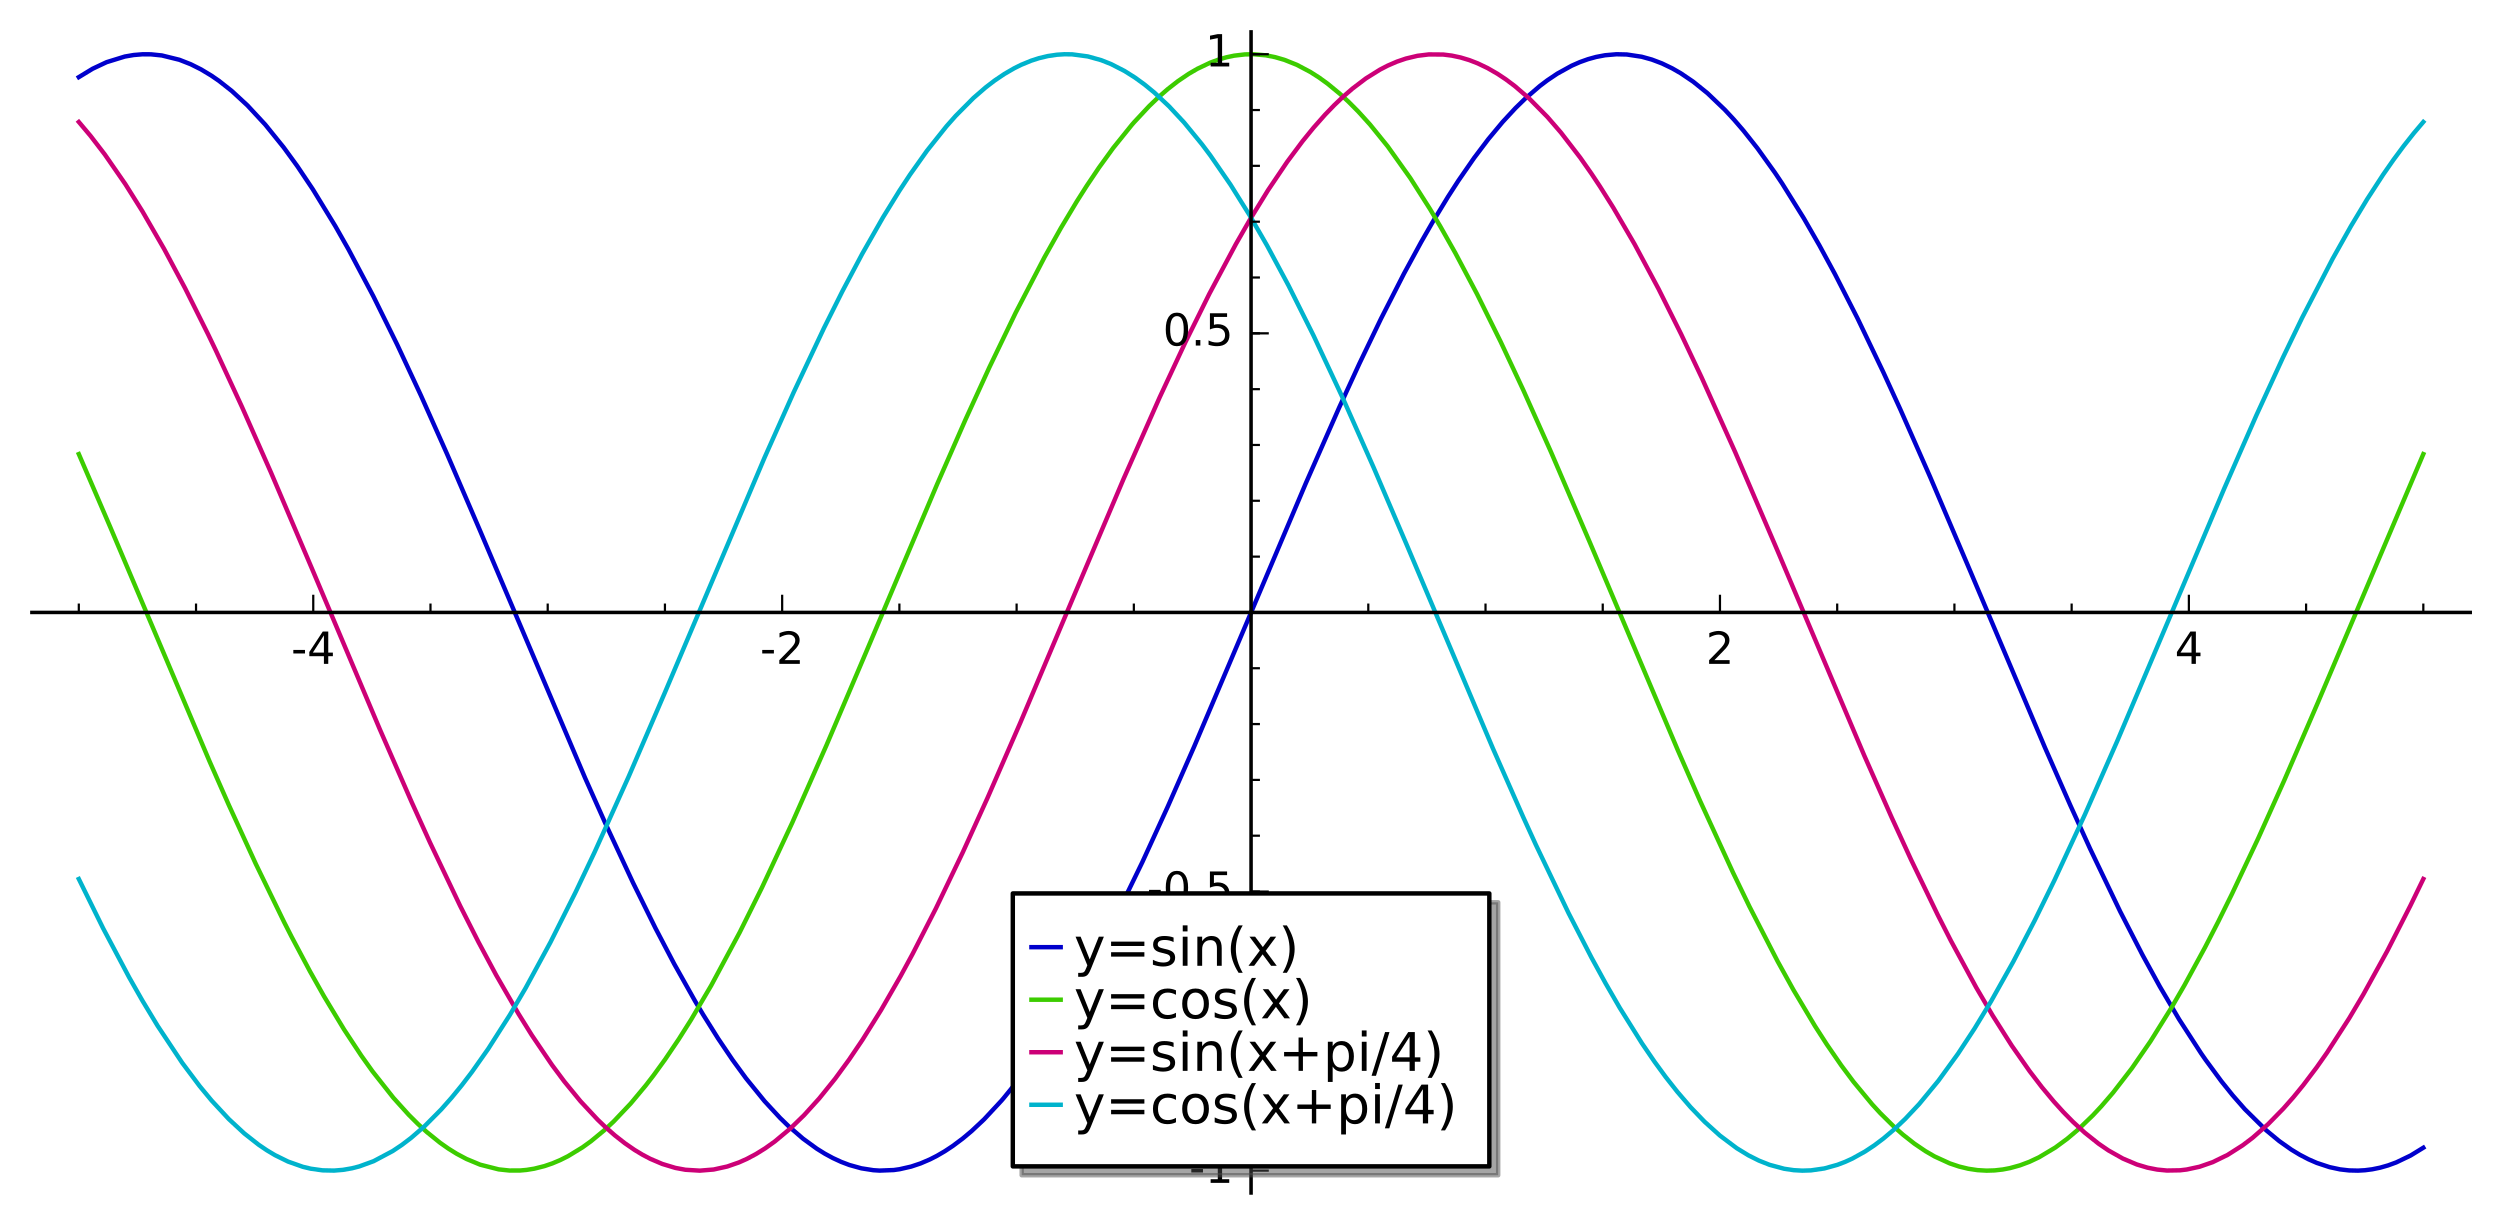 <?xml version="1.0" encoding="utf-8" standalone="no"?>
<!DOCTYPE svg PUBLIC "-//W3C//DTD SVG 1.1//EN"
  "http://www.w3.org/Graphics/SVG/1.1/DTD/svg11.dtd">
<!-- Created with matplotlib (http://matplotlib.org/) -->
<svg height="276pt" version="1.1" viewBox="0 0 564 276" width="564pt" xmlns="http://www.w3.org/2000/svg" xmlns:xlink="http://www.w3.org/1999/xlink">
 <defs>
  <style type="text/css">
*{stroke-linecap:butt;stroke-linejoin:round;}
  </style>
 </defs>
 <g id="figure_1">
  <g id="patch_1">
   <path d="M 0 276.335 
L 564.48 276.335 
L 564.48 0 
L 0 0 
z
" style="fill:#ffffff;"/>
  </g>
  <g id="axes_1">
   <g id="patch_2">
    <path d="M 7.2 269.135 
L 557.28 269.135 
L 557.28 7.2 
L 7.2 7.2 
z
" style="fill:#ffffff;"/>
   </g>
   <g id="line2d_1">
    <path clip-path="url(#pe90807e110)" d="M 17.778 17.403 
L 20.907 15.503 
L 24.055 14.023 
L 28.158 12.756 
L 30.158 12.411 
L 32.158 12.246 
L 34.041 12.255 
L 36.509 12.509 
L 40.469 13.487 
L 43.036 14.495 
L 45.349 15.653 
L 47.663 17.045 
L 49.401 18.243 
L 52.297 20.527 
L 55.82 23.78 
L 59.846 28.118 
L 64.001 33.261 
L 67.083 37.497 
L 70.58 42.717 
L 75.638 50.996 
L 78.632 56.279 
L 84.223 66.831 
L 89.613 77.758 
L 94.954 89.205 
L 100.875 102.472 
L 108.093 119.234 
L 131.996 175.504 
L 136.572 185.756 
L 142.793 199.111 
L 147.879 209.409 
L 152.1 217.461 
L 156.836 225.892 
L 158.598 228.853 
L 161.999 234.28 
L 165.253 239.101 
L 168.296 243.263 
L 172.505 248.447 
L 175.98 252.201 
L 177.853 254.02 
L 181.146 256.868 
L 184.281 259.15 
L 186.084 260.272 
L 187.888 261.251 
L 189.753 262.114 
L 191.618 262.822 
L 194.323 263.573 
L 197.018 263.996 
L 198.442 264.087 
L 201.641 263.96 
L 202.94 263.777 
L 205.554 263.179 
L 207.678 262.468 
L 209.802 261.557 
L 211.384 260.749 
L 213.171 259.704 
L 214.958 258.521 
L 217.221 256.825 
L 219.236 255.133 
L 222.016 252.519 
L 225.932 248.305 
L 226.426 247.73 
L 229.334 244.152 
L 232.118 240.427 
L 234.532 236.967 
L 239.223 229.662 
L 239.745 228.804 
L 243.513 222.351 
L 247.035 215.933 
L 251.083 208.131 
L 257.718 194.481 
L 263.455 181.956 
L 269.424 168.381 
L 281.533 139.848 
L 294.597 109.01 
L 302.095 91.994 
L 306.678 82.026 
L 311.542 71.912 
L 316.722 61.758 
L 320.603 54.624 
L 323.15 50.185 
L 326.697 44.345 
L 328.996 40.783 
L 332.551 35.641 
L 335.751 31.406 
L 338.996 27.512 
L 341.885 24.394 
L 344.131 22.204 
L 347.394 19.397 
L 349.073 18.128 
L 351.326 16.615 
L 354.579 14.82 
L 356.418 14.011 
L 358.258 13.353 
L 360.085 12.848 
L 362.106 12.464 
L 364.681 12.24 
L 367.014 12.295 
L 370.369 12.803 
L 372.649 13.437 
L 374.929 14.302 
L 377.239 15.413 
L 379.171 16.522 
L 381.998 18.437 
L 385.204 21.023 
L 389.121 24.764 
L 391.222 27.029 
L 393.324 29.47 
L 396.475 33.449 
L 400.419 38.951 
L 402.048 41.387 
L 406.95 49.26 
L 410.447 55.346 
L 413.97 61.845 
L 419.066 71.835 
L 424.843 83.899 
L 428.699 92.322 
L 435.456 107.637 
L 444.279 128.349 
L 461.338 168.649 
L 467.048 181.637 
L 471.521 191.466 
L 478.313 205.638 
L 483.358 215.457 
L 487.253 222.563 
L 491.624 229.991 
L 496.591 237.667 
L 497.562 239.067 
L 501.144 243.936 
L 503.698 247.111 
L 506.444 250.243 
L 511.262 255.002 
L 514.204 257.434 
L 516.918 259.35 
L 518.857 260.524 
L 520.796 261.534 
L 522.671 262.353 
L 525.535 263.302 
L 527.912 263.811 
L 529.94 264.045 
L 531.969 264.094 
L 533.518 264.006 
L 535.178 263.792 
L 536.961 263.425 
L 538.745 262.916 
L 540.591 262.239 
L 543.837 260.682 
L 546.702 258.926 
L 546.702 258.926 
" style="fill:none;stroke:#0000cc;stroke-linecap:square;"/>
   </g>
   <g id="line2d_2">
    <path clip-path="url(#pe90807e110)" d="M 17.778 102.442 
L 24.881 118.931 
L 47.277 171.766 
L 51.623 181.615 
L 57.708 194.896 
L 64.125 208.087 
L 65.776 211.322 
L 69.94 219.156 
L 73.1 224.769 
L 77.632 232.276 
L 81.491 238.125 
L 84.033 241.69 
L 88.744 247.658 
L 92.229 251.517 
L 94.335 253.611 
L 96.262 255.367 
L 99.254 257.785 
L 101.146 259.117 
L 103.039 260.294 
L 105.243 261.467 
L 108.321 262.748 
L 112.501 263.811 
L 114.927 264.069 
L 117.353 264.062 
L 118.785 263.933 
L 120.535 263.651 
L 122.829 263.073 
L 124.596 262.468 
L 126.362 261.724 
L 128.125 260.844 
L 131.401 258.848 
L 133.329 257.457 
L 136.221 255.073 
L 138.417 253.029 
L 142.269 248.968 
L 145.687 244.871 
L 147.455 242.576 
L 150.05 238.997 
L 153.104 234.476 
L 155.879 230.088 
L 160.433 222.346 
L 166.889 210.315 
L 171.89 200.249 
L 178.717 185.63 
L 186.46 168.106 
L 195.305 147.327 
L 211.403 109.266 
L 217.829 94.625 
L 223.2 82.872 
L 229.142 70.535 
L 235.618 58.067 
L 239.333 51.445 
L 242.94 45.423 
L 245.161 41.929 
L 247.917 37.828 
L 251.129 33.395 
L 255.32 28.193 
L 255.827 27.609 
L 259.254 23.936 
L 261.331 21.943 
L 263.407 20.129 
L 265.748 18.303 
L 268.163 16.664 
L 270.098 15.535 
L 273.062 14.122 
L 275.026 13.4 
L 276.723 12.915 
L 278.42 12.559 
L 280.852 12.274 
L 282.802 12.238 
L 285.565 12.479 
L 287.665 12.892 
L 289.766 13.503 
L 292.556 14.618 
L 295.59 16.221 
L 297.553 17.472 
L 299.516 18.889 
L 302.343 21.218 
L 304.223 22.952 
L 306.425 25.168 
L 309.066 28.083 
L 313.059 33.01 
L 318.174 40.193 
L 322.609 47.164 
L 324.968 51.136 
L 328.338 57.108 
L 333.235 66.366 
L 338.546 77.099 
L 343.614 87.915 
L 349.906 101.974 
L 358.767 122.595 
L 378.575 169.387 
L 383.571 180.756 
L 390.972 196.868 
L 394.674 204.517 
L 401.049 216.904 
L 404.611 223.339 
L 409.462 231.478 
L 412.154 235.658 
L 415.365 240.316 
L 418.148 244.048 
L 422.369 249.146 
L 424.193 251.132 
L 427.417 254.313 
L 429.303 255.974 
L 431.889 258.008 
L 434.384 259.699 
L 436.447 260.893 
L 439.869 262.462 
L 441.958 263.164 
L 444.046 263.671 
L 446.127 263.982 
L 448.176 264.098 
L 449.986 264.043 
L 451.795 263.84 
L 453.439 263.529 
L 455.698 262.904 
L 457.852 262.096 
L 460.006 261.082 
L 463.678 258.886 
L 466.346 256.924 
L 468.79 254.862 
L 472.166 251.604 
L 474.087 249.544 
L 476.692 246.515 
L 480.936 241.023 
L 485.149 234.914 
L 489.875 227.336 
L 492.824 222.242 
L 497.455 213.722 
L 500.395 208.007 
L 503.507 201.723 
L 509.484 189.059 
L 515.264 176.193 
L 522.902 158.521 
L 546.702 102.442 
L 546.702 102.442 
" style="fill:none;stroke:#3ccc00;stroke-linecap:square;"/>
   </g>
   <g id="line2d_3">
    <path clip-path="url(#pe90807e110)" d="M 17.778 27.514 
L 20.427 30.662 
L 23.662 34.873 
L 28.294 41.569 
L 32.127 47.674 
L 37.034 56.177 
L 41.757 65.027 
L 46.955 75.439 
L 48.672 79.016 
L 54.582 91.783 
L 61.127 106.587 
L 70.481 128.529 
L 85.683 164.518 
L 92.886 180.991 
L 97.005 190.075 
L 103.8 204.347 
L 107.942 212.525 
L 111.935 219.98 
L 116.976 228.72 
L 119.982 233.544 
L 124.532 240.257 
L 127.299 243.972 
L 130.949 248.43 
L 134.815 252.578 
L 136.606 254.294 
L 138.726 256.153 
L 140.947 257.897 
L 143.168 259.43 
L 144.982 260.523 
L 146.707 261.43 
L 149.414 262.588 
L 152.383 263.483 
L 154.629 263.898 
L 157.869 264.097 
L 160.999 263.841 
L 164.066 263.163 
L 166.7 262.246 
L 168.502 261.441 
L 170.566 260.342 
L 172.631 259.058 
L 174.792 257.516 
L 178.325 254.569 
L 181.419 251.559 
L 184.818 247.807 
L 188.393 243.373 
L 191.547 239.061 
L 194.568 234.595 
L 198.761 227.877 
L 203.174 220.201 
L 205.865 215.235 
L 211.128 204.96 
L 217.197 192.296 
L 222.783 180.01 
L 230.161 163.088 
L 242.193 134.607 
L 253.489 108.006 
L 261.636 89.605 
L 267.439 77.174 
L 272.82 66.3 
L 278.81 55.074 
L 282.048 49.44 
L 286.057 42.927 
L 290.377 36.523 
L 293.836 31.881 
L 296.341 28.802 
L 298.954 25.851 
L 301.009 23.723 
L 303.064 21.768 
L 305.126 19.983 
L 308.147 17.692 
L 311.33 15.704 
L 313.06 14.809 
L 315.112 13.918 
L 317.166 13.214 
L 319.786 12.59 
L 322.349 12.277 
L 325.608 12.306 
L 327.507 12.543 
L 329.496 12.965 
L 331.485 13.564 
L 333.396 14.306 
L 335.618 15.371 
L 337.841 16.653 
L 339.713 17.9 
L 341.753 19.43 
L 344.977 22.208 
L 349.09 26.375 
L 352.152 29.916 
L 356.495 35.559 
L 359.028 39.173 
L 360.962 42.085 
L 363.951 46.836 
L 368.761 55.087 
L 374.172 65.187 
L 379.274 75.413 
L 383.892 85.173 
L 391.456 101.993 
L 400.811 123.784 
L 420.563 170.417 
L 426.758 184.42 
L 431.171 194.022 
L 437.138 206.372 
L 440.126 212.241 
L 445.832 222.776 
L 449.538 229.098 
L 453.845 235.884 
L 457.89 241.667 
L 460.678 245.304 
L 463.357 248.517 
L 465.51 250.895 
L 467.663 253.086 
L 470.319 255.526 
L 473.441 258.015 
L 475.684 259.547 
L 478.923 261.373 
L 482.074 262.706 
L 484.48 263.427 
L 486.672 263.857 
L 488.864 264.072 
L 491.804 264.021 
L 493.31 263.844 
L 496.211 263.217 
L 499.182 262.184 
L 502.556 260.538 
L 505.935 258.389 
L 508.183 256.688 
L 511.667 253.629 
L 515.119 250.105 
L 517.364 247.556 
L 519.607 244.813 
L 522.64 240.799 
L 524.983 237.467 
L 529.975 229.726 
L 533.158 224.359 
L 538.558 214.554 
L 543.777 204.319 
L 546.702 198.296 
L 546.702 198.296 
" style="fill:none;stroke:#cc0077;stroke-linecap:square;"/>
   </g>
   <g id="line2d_4">
    <path clip-path="url(#pe90807e110)" d="M 17.778 198.296 
L 23.278 209.455 
L 29.127 220.476 
L 32.12 225.735 
L 35.556 231.426 
L 41.102 239.771 
L 45.043 245.027 
L 47.739 248.284 
L 51.614 252.46 
L 55.107 255.701 
L 58.367 258.263 
L 60.182 259.492 
L 62.047 260.606 
L 64.984 262.052 
L 68.33 263.234 
L 70.121 263.661 
L 72.773 264.029 
L 75.376 264.083 
L 77.384 263.916 
L 79.392 263.568 
L 81.049 263.144 
L 84.287 261.963 
L 88.598 259.672 
L 90.664 258.287 
L 92.73 256.719 
L 95.785 254.069 
L 99.544 250.279 
L 101.883 247.634 
L 104.174 244.836 
L 106.464 241.837 
L 110.131 236.636 
L 115.038 228.941 
L 118.586 222.885 
L 124.182 212.572 
L 129.883 201.21 
L 134.17 192.177 
L 141.849 175.15 
L 150.007 156.218 
L 172.489 103.216 
L 179.071 88.469 
L 185.896 73.993 
L 190.041 65.708 
L 194.505 57.282 
L 199.198 49.047 
L 202.893 43.054 
L 205.306 39.388 
L 209.143 33.985 
L 213.504 28.512 
L 215.639 26.103 
L 219.604 22.114 
L 222.375 19.713 
L 224.395 18.166 
L 226.599 16.679 
L 228.803 15.402 
L 230.381 14.619 
L 232.641 13.689 
L 234.408 13.12 
L 236.42 12.642 
L 238.432 12.346 
L 240.158 12.237 
L 241.885 12.262 
L 245.406 12.729 
L 248.443 13.578 
L 250.658 14.457 
L 253.682 16.006 
L 256.04 17.491 
L 258.232 19.087 
L 260.425 20.888 
L 263.724 23.976 
L 267.135 27.636 
L 271.179 32.57 
L 273.048 35.06 
L 277.615 41.679 
L 281.948 48.625 
L 285.859 55.412 
L 290.699 64.432 
L 296.312 75.661 
L 302.979 89.902 
L 309.898 105.487 
L 317.431 123.082 
L 336.795 168.838 
L 343.653 184.372 
L 346.483 190.573 
L 353.876 206.015 
L 359.051 216.053 
L 362.241 221.876 
L 365.414 227.366 
L 370.434 235.389 
L 373.262 239.529 
L 375.792 242.986 
L 378.418 246.321 
L 381.416 249.801 
L 384.556 253.062 
L 388.003 256.176 
L 391.813 259.034 
L 394.472 260.658 
L 396.809 261.83 
L 399.204 262.78 
L 402.528 263.676 
L 404.665 263.99 
L 406.603 264.097 
L 408.54 264.036 
L 411.574 263.6 
L 414.537 262.776 
L 416.26 262.117 
L 417.874 261.381 
L 420.76 259.778 
L 422.832 258.404 
L 424.903 256.846 
L 427.322 254.796 
L 429.841 252.402 
L 432.968 249.071 
L 437.309 243.807 
L 441.718 237.733 
L 445.46 232.034 
L 449.182 225.898 
L 454.221 216.905 
L 459.033 207.651 
L 463.497 198.551 
L 470.378 183.702 
L 477.717 167.027 
L 489.068 140.259 
L 501.786 110.213 
L 509.034 93.7 
L 515.085 80.541 
L 519.371 71.668 
L 526.241 58.375 
L 530.391 50.984 
L 534.02 44.958 
L 537.632 39.397 
L 539.961 36.054 
L 542.29 32.909 
L 544.584 30.009 
L 546.702 27.514 
L 546.702 27.514 
" style="fill:none;stroke:#00b3cc;stroke-linecap:square;"/>
   </g>
   <g id="patch_3">
    <path d="M 282.24 269.135 
L 282.24 7.2 
" style="fill:none;stroke:#000000;stroke-linecap:square;stroke-linejoin:miter;stroke-width:0.8;"/>
   </g>
   <g id="patch_4">
    <path d="M 7.2 138.165 
L 557.28 138.165 
" style="fill:none;stroke:#000000;stroke-linecap:square;stroke-linejoin:miter;stroke-width:0.8;"/>
   </g>
   <g id="matplotlib.axis_1">
    <g id="xtick_1">
     <g id="line2d_5">
      <defs>
       <path d="M 0 0 
L 0 -4 
" id="m93fe26985f" style="stroke:#000000;stroke-width:0.5;"/>
      </defs>
      <g>
       <use style="stroke:#000000;stroke-width:0.5;" x="70.671" xlink:href="#m93fe26985f" y="138.165"/>
      </g>
     </g>
     <g id="text_1">
      <!-- -4 -->
      <defs>
       <path d="M 4.891 31.391 
L 31.203 31.391 
L 31.203 23.391 
L 4.891 23.391 
z
" id="DejaVuSans-2d"/>
       <path d="M 37.797 64.312 
L 12.891 25.391 
L 37.797 25.391 
z
M 35.203 72.906 
L 47.609 72.906 
L 47.609 25.391 
L 58.016 25.391 
L 58.016 17.188 
L 47.609 17.188 
L 47.609 0 
L 37.797 0 
L 37.797 17.188 
L 4.891 17.188 
L 4.891 26.703 
z
" id="DejaVuSans-34"/>
      </defs>
      <g transform="translate(65.686 149.763)scale(0.1 -0.1)">
       <use xlink:href="#DejaVuSans-2d"/>
       <use x="36.084" xlink:href="#DejaVuSans-34"/>
      </g>
     </g>
    </g>
    <g id="xtick_2">
     <g id="line2d_6">
      <g>
       <use style="stroke:#000000;stroke-width:0.5;" x="176.455" xlink:href="#m93fe26985f" y="138.165"/>
      </g>
     </g>
     <g id="text_2">
      <!-- -2 -->
      <defs>
       <path d="M 19.188 8.297 
L 53.609 8.297 
L 53.609 0 
L 7.328 0 
L 7.328 8.297 
Q 12.938 14.109 22.625 23.891 
Q 32.328 33.688 34.812 36.531 
Q 39.547 41.844 41.422 45.531 
Q 43.312 49.219 43.312 52.781 
Q 43.312 58.594 39.234 62.25 
Q 35.156 65.922 28.609 65.922 
Q 23.969 65.922 18.812 64.312 
Q 13.672 62.703 7.812 59.422 
L 7.812 69.391 
Q 13.766 71.781 18.938 73 
Q 24.125 74.219 28.422 74.219 
Q 39.75 74.219 46.484 68.547 
Q 53.219 62.891 53.219 53.422 
Q 53.219 48.922 51.531 44.891 
Q 49.859 40.875 45.406 35.406 
Q 44.188 33.984 37.641 27.219 
Q 31.109 20.453 19.188 8.297 
z
" id="DejaVuSans-32"/>
      </defs>
      <g transform="translate(171.47 149.763)scale(0.1 -0.1)">
       <use xlink:href="#DejaVuSans-2d"/>
       <use x="36.084" xlink:href="#DejaVuSans-32"/>
      </g>
     </g>
    </g>
    <g id="xtick_3">
     <g id="line2d_7">
      <g>
       <use style="stroke:#000000;stroke-width:0.5;" x="282.24" xlink:href="#m93fe26985f" y="138.165"/>
      </g>
     </g>
    </g>
    <g id="xtick_4">
     <g id="line2d_8">
      <g>
       <use style="stroke:#000000;stroke-width:0.5;" x="388.025" xlink:href="#m93fe26985f" y="138.165"/>
      </g>
     </g>
     <g id="text_3">
      <!-- 2 -->
      <g transform="translate(384.843 149.763)scale(0.1 -0.1)">
       <use xlink:href="#DejaVuSans-32"/>
      </g>
     </g>
    </g>
    <g id="xtick_5">
     <g id="line2d_9">
      <g>
       <use style="stroke:#000000;stroke-width:0.5;" x="493.809" xlink:href="#m93fe26985f" y="138.165"/>
      </g>
     </g>
     <g id="text_4">
      <!-- 4 -->
      <g transform="translate(490.628 149.763)scale(0.1 -0.1)">
       <use xlink:href="#DejaVuSans-34"/>
      </g>
     </g>
    </g>
    <g id="xtick_6">
     <g id="line2d_10">
      <defs>
       <path d="M 0 0 
L 0 -2 
" id="m9636faa773" style="stroke:#000000;stroke-width:0.5;"/>
      </defs>
      <g>
       <use style="stroke:#000000;stroke-width:0.5;" x="17.778" xlink:href="#m9636faa773" y="138.165"/>
      </g>
     </g>
    </g>
    <g id="xtick_7">
     <g id="line2d_11">
      <g>
       <use style="stroke:#000000;stroke-width:0.5;" x="44.225" xlink:href="#m9636faa773" y="138.165"/>
      </g>
     </g>
    </g>
    <g id="xtick_8">
     <g id="line2d_12">
      <g>
       <use style="stroke:#000000;stroke-width:0.5;" x="97.117" xlink:href="#m9636faa773" y="138.165"/>
      </g>
     </g>
    </g>
    <g id="xtick_9">
     <g id="line2d_13">
      <g>
       <use style="stroke:#000000;stroke-width:0.5;" x="123.563" xlink:href="#m9636faa773" y="138.165"/>
      </g>
     </g>
    </g>
    <g id="xtick_10">
     <g id="line2d_14">
      <g>
       <use style="stroke:#000000;stroke-width:0.5;" x="150.009" xlink:href="#m9636faa773" y="138.165"/>
      </g>
     </g>
    </g>
    <g id="xtick_11">
     <g id="line2d_15">
      <g>
       <use style="stroke:#000000;stroke-width:0.5;" x="202.902" xlink:href="#m9636faa773" y="138.165"/>
      </g>
     </g>
    </g>
    <g id="xtick_12">
     <g id="line2d_16">
      <g>
       <use style="stroke:#000000;stroke-width:0.5;" x="229.348" xlink:href="#m9636faa773" y="138.165"/>
      </g>
     </g>
    </g>
    <g id="xtick_13">
     <g id="line2d_17">
      <g>
       <use style="stroke:#000000;stroke-width:0.5;" x="255.794" xlink:href="#m9636faa773" y="138.165"/>
      </g>
     </g>
    </g>
    <g id="xtick_14">
     <g id="line2d_18">
      <g>
       <use style="stroke:#000000;stroke-width:0.5;" x="308.686" xlink:href="#m9636faa773" y="138.165"/>
      </g>
     </g>
    </g>
    <g id="xtick_15">
     <g id="line2d_19">
      <g>
       <use style="stroke:#000000;stroke-width:0.5;" x="335.132" xlink:href="#m9636faa773" y="138.165"/>
      </g>
     </g>
    </g>
    <g id="xtick_16">
     <g id="line2d_20">
      <g>
       <use style="stroke:#000000;stroke-width:0.5;" x="361.578" xlink:href="#m9636faa773" y="138.165"/>
      </g>
     </g>
    </g>
    <g id="xtick_17">
     <g id="line2d_21">
      <g>
       <use style="stroke:#000000;stroke-width:0.5;" x="414.471" xlink:href="#m9636faa773" y="138.165"/>
      </g>
     </g>
    </g>
    <g id="xtick_18">
     <g id="line2d_22">
      <g>
       <use style="stroke:#000000;stroke-width:0.5;" x="440.917" xlink:href="#m9636faa773" y="138.165"/>
      </g>
     </g>
    </g>
    <g id="xtick_19">
     <g id="line2d_23">
      <g>
       <use style="stroke:#000000;stroke-width:0.5;" x="467.363" xlink:href="#m9636faa773" y="138.165"/>
      </g>
     </g>
    </g>
    <g id="xtick_20">
     <g id="line2d_24">
      <g>
       <use style="stroke:#000000;stroke-width:0.5;" x="520.255" xlink:href="#m9636faa773" y="138.165"/>
      </g>
     </g>
    </g>
    <g id="xtick_21">
     <g id="line2d_25">
      <g>
       <use style="stroke:#000000;stroke-width:0.5;" x="546.702" xlink:href="#m9636faa773" y="138.165"/>
      </g>
     </g>
    </g>
   </g>
   <g id="matplotlib.axis_2">
    <g id="ytick_1">
     <g id="line2d_26">
      <defs>
       <path d="M 0 0 
L 4 0 
" id="ma352e9ffba" style="stroke:#000000;stroke-width:0.5;"/>
      </defs>
      <g>
       <use style="stroke:#000000;stroke-width:0.5;" x="282.24" xlink:href="#ma352e9ffba" y="264.099"/>
      </g>
     </g>
     <g id="text_5">
      <!-- -1 -->
      <defs>
       <path d="M 12.406 8.297 
L 28.516 8.297 
L 28.516 63.922 
L 10.984 60.406 
L 10.984 69.391 
L 28.422 72.906 
L 38.281 72.906 
L 38.281 8.297 
L 54.391 8.297 
L 54.391 0 
L 12.406 0 
z
" id="DejaVuSans-31"/>
      </defs>
      <g transform="translate(268.27 266.858)scale(0.1 -0.1)">
       <use xlink:href="#DejaVuSans-2d"/>
       <use x="36.084" xlink:href="#DejaVuSans-31"/>
      </g>
     </g>
    </g>
    <g id="ytick_2">
     <g id="line2d_27">
      <g>
       <use style="stroke:#000000;stroke-width:0.5;" x="282.24" xlink:href="#ma352e9ffba" y="201.132"/>
      </g>
     </g>
     <g id="text_6">
      <!-- -0.5 -->
      <defs>
       <path d="M 31.781 66.406 
Q 24.172 66.406 20.328 58.906 
Q 16.5 51.422 16.5 36.375 
Q 16.5 21.391 20.328 13.891 
Q 24.172 6.391 31.781 6.391 
Q 39.453 6.391 43.281 13.891 
Q 47.125 21.391 47.125 36.375 
Q 47.125 51.422 43.281 58.906 
Q 39.453 66.406 31.781 66.406 
z
M 31.781 74.219 
Q 44.047 74.219 50.516 64.516 
Q 56.984 54.828 56.984 36.375 
Q 56.984 17.969 50.516 8.266 
Q 44.047 -1.422 31.781 -1.422 
Q 19.531 -1.422 13.062 8.266 
Q 6.594 17.969 6.594 36.375 
Q 6.594 54.828 13.062 64.516 
Q 19.531 74.219 31.781 74.219 
z
" id="DejaVuSans-30"/>
       <path d="M 10.688 12.406 
L 21 12.406 
L 21 0 
L 10.688 0 
z
" id="DejaVuSans-2e"/>
       <path d="M 10.797 72.906 
L 49.516 72.906 
L 49.516 64.594 
L 19.828 64.594 
L 19.828 46.734 
Q 21.969 47.469 24.109 47.828 
Q 26.266 48.188 28.422 48.188 
Q 40.625 48.188 47.75 41.5 
Q 54.891 34.812 54.891 23.391 
Q 54.891 11.625 47.562 5.094 
Q 40.234 -1.422 26.906 -1.422 
Q 22.312 -1.422 17.547 -0.641 
Q 12.797 0.141 7.719 1.703 
L 7.719 11.625 
Q 12.109 9.234 16.797 8.062 
Q 21.484 6.891 26.703 6.891 
Q 35.156 6.891 40.078 11.328 
Q 45.016 15.766 45.016 23.391 
Q 45.016 31 40.078 35.438 
Q 35.156 39.891 26.703 39.891 
Q 22.75 39.891 18.812 39.016 
Q 14.891 38.141 10.797 36.281 
z
" id="DejaVuSans-35"/>
      </defs>
      <g transform="translate(258.729 203.891)scale(0.1 -0.1)">
       <use xlink:href="#DejaVuSans-2d"/>
       <use x="36.084" xlink:href="#DejaVuSans-30"/>
       <use x="99.707" xlink:href="#DejaVuSans-2e"/>
       <use x="131.494" xlink:href="#DejaVuSans-35"/>
      </g>
     </g>
    </g>
    <g id="ytick_3">
     <g id="line2d_28">
      <g>
       <use style="stroke:#000000;stroke-width:0.5;" x="282.24" xlink:href="#ma352e9ffba" y="138.165"/>
      </g>
     </g>
    </g>
    <g id="ytick_4">
     <g id="line2d_29">
      <g>
       <use style="stroke:#000000;stroke-width:0.5;" x="282.24" xlink:href="#ma352e9ffba" y="75.198"/>
      </g>
     </g>
     <g id="text_7">
      <!-- 0.5 -->
      <g transform="translate(262.337 77.957)scale(0.1 -0.1)">
       <use xlink:href="#DejaVuSans-30"/>
       <use x="63.623" xlink:href="#DejaVuSans-2e"/>
       <use x="95.41" xlink:href="#DejaVuSans-35"/>
      </g>
     </g>
    </g>
    <g id="ytick_5">
     <g id="line2d_30">
      <g>
       <use style="stroke:#000000;stroke-width:0.5;" x="282.24" xlink:href="#ma352e9ffba" y="12.231"/>
      </g>
     </g>
     <g id="text_8">
      <!-- 1 -->
      <g transform="translate(271.877 14.99)scale(0.1 -0.1)">
       <use xlink:href="#DejaVuSans-31"/>
      </g>
     </g>
    </g>
    <g id="ytick_6">
     <g id="line2d_31">
      <defs>
       <path d="M 0 0 
L 2 0 
" id="m1ac71a6a92" style="stroke:#000000;stroke-width:0.5;"/>
      </defs>
      <g>
       <use style="stroke:#000000;stroke-width:0.5;" x="282.24" xlink:href="#m1ac71a6a92" y="251.505"/>
      </g>
     </g>
    </g>
    <g id="ytick_7">
     <g id="line2d_32">
      <g>
       <use style="stroke:#000000;stroke-width:0.5;" x="282.24" xlink:href="#m1ac71a6a92" y="238.912"/>
      </g>
     </g>
    </g>
    <g id="ytick_8">
     <g id="line2d_33">
      <g>
       <use style="stroke:#000000;stroke-width:0.5;" x="282.24" xlink:href="#m1ac71a6a92" y="226.318"/>
      </g>
     </g>
    </g>
    <g id="ytick_9">
     <g id="line2d_34">
      <g>
       <use style="stroke:#000000;stroke-width:0.5;" x="282.24" xlink:href="#m1ac71a6a92" y="213.725"/>
      </g>
     </g>
    </g>
    <g id="ytick_10">
     <g id="line2d_35">
      <g>
       <use style="stroke:#000000;stroke-width:0.5;" x="282.24" xlink:href="#m1ac71a6a92" y="201.132"/>
      </g>
     </g>
    </g>
    <g id="ytick_11">
     <g id="line2d_36">
      <g>
       <use style="stroke:#000000;stroke-width:0.5;" x="282.24" xlink:href="#m1ac71a6a92" y="188.538"/>
      </g>
     </g>
    </g>
    <g id="ytick_12">
     <g id="line2d_37">
      <g>
       <use style="stroke:#000000;stroke-width:0.5;" x="282.24" xlink:href="#m1ac71a6a92" y="175.945"/>
      </g>
     </g>
    </g>
    <g id="ytick_13">
     <g id="line2d_38">
      <g>
       <use style="stroke:#000000;stroke-width:0.5;" x="282.24" xlink:href="#m1ac71a6a92" y="163.351"/>
      </g>
     </g>
    </g>
    <g id="ytick_14">
     <g id="line2d_39">
      <g>
       <use style="stroke:#000000;stroke-width:0.5;" x="282.24" xlink:href="#m1ac71a6a92" y="150.758"/>
      </g>
     </g>
    </g>
    <g id="ytick_15">
     <g id="line2d_40">
      <g>
       <use style="stroke:#000000;stroke-width:0.5;" x="282.24" xlink:href="#m1ac71a6a92" y="138.165"/>
      </g>
     </g>
    </g>
    <g id="ytick_16">
     <g id="line2d_41">
      <g>
       <use style="stroke:#000000;stroke-width:0.5;" x="282.24" xlink:href="#m1ac71a6a92" y="125.571"/>
      </g>
     </g>
    </g>
    <g id="ytick_17">
     <g id="line2d_42">
      <g>
       <use style="stroke:#000000;stroke-width:0.5;" x="282.24" xlink:href="#m1ac71a6a92" y="112.978"/>
      </g>
     </g>
    </g>
    <g id="ytick_18">
     <g id="line2d_43">
      <g>
       <use style="stroke:#000000;stroke-width:0.5;" x="282.24" xlink:href="#m1ac71a6a92" y="100.384"/>
      </g>
     </g>
    </g>
    <g id="ytick_19">
     <g id="line2d_44">
      <g>
       <use style="stroke:#000000;stroke-width:0.5;" x="282.24" xlink:href="#m1ac71a6a92" y="87.791"/>
      </g>
     </g>
    </g>
    <g id="ytick_20">
     <g id="line2d_45">
      <g>
       <use style="stroke:#000000;stroke-width:0.5;" x="282.24" xlink:href="#m1ac71a6a92" y="75.198"/>
      </g>
     </g>
    </g>
    <g id="ytick_21">
     <g id="line2d_46">
      <g>
       <use style="stroke:#000000;stroke-width:0.5;" x="282.24" xlink:href="#m1ac71a6a92" y="62.604"/>
      </g>
     </g>
    </g>
    <g id="ytick_22">
     <g id="line2d_47">
      <g>
       <use style="stroke:#000000;stroke-width:0.5;" x="282.24" xlink:href="#m1ac71a6a92" y="50.011"/>
      </g>
     </g>
    </g>
    <g id="ytick_23">
     <g id="line2d_48">
      <g>
       <use style="stroke:#000000;stroke-width:0.5;" x="282.24" xlink:href="#m1ac71a6a92" y="37.417"/>
      </g>
     </g>
    </g>
    <g id="ytick_24">
     <g id="line2d_49">
      <g>
       <use style="stroke:#000000;stroke-width:0.5;" x="282.24" xlink:href="#m1ac71a6a92" y="24.824"/>
      </g>
     </g>
    </g>
    <g id="ytick_25">
     <g id="line2d_50">
      <g>
       <use style="stroke:#000000;stroke-width:0.5;" x="282.24" xlink:href="#m1ac71a6a92" y="12.231"/>
      </g>
     </g>
    </g>
   </g>
   <g id="legend_1">
    <g id="patch_5">
     <path d="M 230.489 265.135 
L 337.991 265.135 
L 337.991 203.56 
L 230.489 203.56 
z
" style="fill:#4c4c4c;opacity:0.5;stroke:#4c4c4c;stroke-linejoin:miter;"/>
    </g>
    <g id="patch_6">
     <path d="M 228.489 263.135 
L 335.991 263.135 
L 335.991 201.56 
L 228.489 201.56 
z
" style="fill:#ffffff;stroke:#000000;stroke-linejoin:miter;"/>
    </g>
    <g id="line2d_51">
     <path d="M 239.289 213.678 
L 232.689 213.678 
" style="fill:none;stroke:#0000cc;stroke-linecap:square;"/>
    </g>
    <g id="line2d_52"/>
    <g id="text_9">
     <!-- y=sin(x) -->
     <defs>
      <path d="M 32.172 -5.078 
Q 28.375 -14.844 24.75 -17.812 
Q 21.141 -20.797 15.094 -20.797 
L 7.906 -20.797 
L 7.906 -13.281 
L 13.188 -13.281 
Q 16.891 -13.281 18.938 -11.516 
Q 21 -9.766 23.484 -3.219 
L 25.094 0.875 
L 2.984 54.688 
L 12.5 54.688 
L 29.594 11.922 
L 46.688 54.688 
L 56.203 54.688 
z
" id="DejaVuSans-79"/>
      <path d="M 10.594 45.406 
L 73.188 45.406 
L 73.188 37.203 
L 10.594 37.203 
z
M 10.594 25.484 
L 73.188 25.484 
L 73.188 17.188 
L 10.594 17.188 
z
" id="DejaVuSans-3d"/>
      <path d="M 44.281 53.078 
L 44.281 44.578 
Q 40.484 46.531 36.375 47.5 
Q 32.281 48.484 27.875 48.484 
Q 21.188 48.484 17.844 46.438 
Q 14.5 44.391 14.5 40.281 
Q 14.5 37.156 16.891 35.375 
Q 19.281 33.594 26.516 31.984 
L 29.594 31.297 
Q 39.156 29.25 43.188 25.516 
Q 47.219 21.781 47.219 15.094 
Q 47.219 7.469 41.188 3.016 
Q 35.156 -1.422 24.609 -1.422 
Q 20.219 -1.422 15.453 -0.562 
Q 10.688 0.297 5.422 2 
L 5.422 11.281 
Q 10.406 8.688 15.234 7.391 
Q 20.062 6.109 24.812 6.109 
Q 31.156 6.109 34.562 8.281 
Q 37.984 10.453 37.984 14.406 
Q 37.984 18.062 35.516 20.016 
Q 33.062 21.969 24.703 23.781 
L 21.578 24.516 
Q 13.234 26.266 9.516 29.906 
Q 5.812 33.547 5.812 39.891 
Q 5.812 47.609 11.281 51.797 
Q 16.75 56 26.812 56 
Q 31.781 56 36.172 55.266 
Q 40.578 54.547 44.281 53.078 
z
" id="DejaVuSans-73"/>
      <path d="M 9.422 54.688 
L 18.406 54.688 
L 18.406 0 
L 9.422 0 
z
M 9.422 75.984 
L 18.406 75.984 
L 18.406 64.594 
L 9.422 64.594 
z
" id="DejaVuSans-69"/>
      <path d="M 54.891 33.016 
L 54.891 0 
L 45.906 0 
L 45.906 32.719 
Q 45.906 40.484 42.875 44.328 
Q 39.844 48.188 33.797 48.188 
Q 26.516 48.188 22.312 43.547 
Q 18.109 38.922 18.109 30.906 
L 18.109 0 
L 9.078 0 
L 9.078 54.688 
L 18.109 54.688 
L 18.109 46.188 
Q 21.344 51.125 25.703 53.562 
Q 30.078 56 35.797 56 
Q 45.219 56 50.047 50.172 
Q 54.891 44.344 54.891 33.016 
z
" id="DejaVuSans-6e"/>
      <path d="M 31 75.875 
Q 24.469 64.656 21.281 53.656 
Q 18.109 42.672 18.109 31.391 
Q 18.109 20.125 21.312 9.062 
Q 24.516 -2 31 -13.188 
L 23.188 -13.188 
Q 15.875 -1.703 12.234 9.375 
Q 8.594 20.453 8.594 31.391 
Q 8.594 42.281 12.203 53.312 
Q 15.828 64.359 23.188 75.875 
z
" id="DejaVuSans-28"/>
      <path d="M 54.891 54.688 
L 35.109 28.078 
L 55.906 0 
L 45.312 0 
L 29.391 21.484 
L 13.484 0 
L 2.875 0 
L 24.125 28.609 
L 4.688 54.688 
L 15.281 54.688 
L 29.781 35.203 
L 44.281 54.688 
z
" id="DejaVuSans-78"/>
      <path d="M 8.016 75.875 
L 15.828 75.875 
Q 23.141 64.359 26.781 53.312 
Q 30.422 42.281 30.422 31.391 
Q 30.422 20.453 26.781 9.375 
Q 23.141 -1.703 15.828 -13.188 
L 8.016 -13.188 
Q 14.5 -2 17.703 9.062 
Q 20.906 20.125 20.906 31.391 
Q 20.906 42.672 17.703 53.656 
Q 14.5 64.656 8.016 75.875 
z
" id="DejaVuSans-29"/>
     </defs>
     <g transform="translate(242.289 217.878)scale(0.12 -0.12)">
      <use xlink:href="#DejaVuSans-79"/>
      <use x="59.18" xlink:href="#DejaVuSans-3d"/>
      <use x="142.969" xlink:href="#DejaVuSans-73"/>
      <use x="195.068" xlink:href="#DejaVuSans-69"/>
      <use x="222.852" xlink:href="#DejaVuSans-6e"/>
      <use x="286.23" xlink:href="#DejaVuSans-28"/>
      <use x="325.244" xlink:href="#DejaVuSans-78"/>
      <use x="384.424" xlink:href="#DejaVuSans-29"/>
     </g>
    </g>
    <g id="line2d_53">
     <path d="M 239.289 225.532 
L 232.689 225.532 
" style="fill:none;stroke:#3ccc00;stroke-linecap:square;"/>
    </g>
    <g id="line2d_54"/>
    <g id="text_10">
     <!-- y=cos(x) -->
     <defs>
      <path d="M 48.781 52.594 
L 48.781 44.188 
Q 44.969 46.297 41.141 47.344 
Q 37.312 48.391 33.406 48.391 
Q 24.656 48.391 19.812 42.844 
Q 14.984 37.312 14.984 27.297 
Q 14.984 17.281 19.812 11.734 
Q 24.656 6.203 33.406 6.203 
Q 37.312 6.203 41.141 7.25 
Q 44.969 8.297 48.781 10.406 
L 48.781 2.094 
Q 45.016 0.344 40.984 -0.531 
Q 36.969 -1.422 32.422 -1.422 
Q 20.062 -1.422 12.781 6.344 
Q 5.516 14.109 5.516 27.297 
Q 5.516 40.672 12.859 48.328 
Q 20.219 56 33.016 56 
Q 37.156 56 41.109 55.141 
Q 45.062 54.297 48.781 52.594 
z
" id="DejaVuSans-63"/>
      <path d="M 30.609 48.391 
Q 23.391 48.391 19.188 42.75 
Q 14.984 37.109 14.984 27.297 
Q 14.984 17.484 19.156 11.844 
Q 23.344 6.203 30.609 6.203 
Q 37.797 6.203 41.984 11.859 
Q 46.188 17.531 46.188 27.297 
Q 46.188 37.016 41.984 42.703 
Q 37.797 48.391 30.609 48.391 
z
M 30.609 56 
Q 42.328 56 49.016 48.375 
Q 55.719 40.766 55.719 27.297 
Q 55.719 13.875 49.016 6.219 
Q 42.328 -1.422 30.609 -1.422 
Q 18.844 -1.422 12.172 6.219 
Q 5.516 13.875 5.516 27.297 
Q 5.516 40.766 12.172 48.375 
Q 18.844 56 30.609 56 
z
" id="DejaVuSans-6f"/>
     </defs>
     <g transform="translate(242.289 229.732)scale(0.12 -0.12)">
      <use xlink:href="#DejaVuSans-79"/>
      <use x="59.18" xlink:href="#DejaVuSans-3d"/>
      <use x="142.969" xlink:href="#DejaVuSans-63"/>
      <use x="197.949" xlink:href="#DejaVuSans-6f"/>
      <use x="259.131" xlink:href="#DejaVuSans-73"/>
      <use x="311.23" xlink:href="#DejaVuSans-28"/>
      <use x="350.244" xlink:href="#DejaVuSans-78"/>
      <use x="409.424" xlink:href="#DejaVuSans-29"/>
     </g>
    </g>
    <g id="line2d_55">
     <path d="M 239.289 237.385 
L 232.689 237.385 
" style="fill:none;stroke:#cc0077;stroke-linecap:square;"/>
    </g>
    <g id="line2d_56"/>
    <g id="text_11">
     <!-- y=sin(x+pi/4) -->
     <defs>
      <path d="M 46 62.703 
L 46 35.5 
L 73.188 35.5 
L 73.188 27.203 
L 46 27.203 
L 46 0 
L 37.797 0 
L 37.797 27.203 
L 10.594 27.203 
L 10.594 35.5 
L 37.797 35.5 
L 37.797 62.703 
z
" id="DejaVuSans-2b"/>
      <path d="M 18.109 8.203 
L 18.109 -20.797 
L 9.078 -20.797 
L 9.078 54.688 
L 18.109 54.688 
L 18.109 46.391 
Q 20.953 51.266 25.266 53.625 
Q 29.594 56 35.594 56 
Q 45.562 56 51.781 48.094 
Q 58.016 40.188 58.016 27.297 
Q 58.016 14.406 51.781 6.484 
Q 45.562 -1.422 35.594 -1.422 
Q 29.594 -1.422 25.266 0.953 
Q 20.953 3.328 18.109 8.203 
z
M 48.688 27.297 
Q 48.688 37.203 44.609 42.844 
Q 40.531 48.484 33.406 48.484 
Q 26.266 48.484 22.188 42.844 
Q 18.109 37.203 18.109 27.297 
Q 18.109 17.391 22.188 11.75 
Q 26.266 6.109 33.406 6.109 
Q 40.531 6.109 44.609 11.75 
Q 48.688 17.391 48.688 27.297 
z
" id="DejaVuSans-70"/>
      <path d="M 25.391 72.906 
L 33.688 72.906 
L 8.297 -9.281 
L 0 -9.281 
z
" id="DejaVuSans-2f"/>
     </defs>
     <g transform="translate(242.289 241.585)scale(0.12 -0.12)">
      <use xlink:href="#DejaVuSans-79"/>
      <use x="59.18" xlink:href="#DejaVuSans-3d"/>
      <use x="142.969" xlink:href="#DejaVuSans-73"/>
      <use x="195.068" xlink:href="#DejaVuSans-69"/>
      <use x="222.852" xlink:href="#DejaVuSans-6e"/>
      <use x="286.23" xlink:href="#DejaVuSans-28"/>
      <use x="325.244" xlink:href="#DejaVuSans-78"/>
      <use x="384.424" xlink:href="#DejaVuSans-2b"/>
      <use x="468.213" xlink:href="#DejaVuSans-70"/>
      <use x="531.689" xlink:href="#DejaVuSans-69"/>
      <use x="559.473" xlink:href="#DejaVuSans-2f"/>
      <use x="593.164" xlink:href="#DejaVuSans-34"/>
      <use x="656.787" xlink:href="#DejaVuSans-29"/>
     </g>
    </g>
    <g id="line2d_57">
     <path d="M 239.289 249.239 
L 232.689 249.239 
" style="fill:none;stroke:#00b3cc;stroke-linecap:square;"/>
    </g>
    <g id="line2d_58"/>
    <g id="text_12">
     <!-- y=cos(x+pi/4) -->
     <g transform="translate(242.289 253.439)scale(0.12 -0.12)">
      <use xlink:href="#DejaVuSans-79"/>
      <use x="59.18" xlink:href="#DejaVuSans-3d"/>
      <use x="142.969" xlink:href="#DejaVuSans-63"/>
      <use x="197.949" xlink:href="#DejaVuSans-6f"/>
      <use x="259.131" xlink:href="#DejaVuSans-73"/>
      <use x="311.23" xlink:href="#DejaVuSans-28"/>
      <use x="350.244" xlink:href="#DejaVuSans-78"/>
      <use x="409.424" xlink:href="#DejaVuSans-2b"/>
      <use x="493.213" xlink:href="#DejaVuSans-70"/>
      <use x="556.689" xlink:href="#DejaVuSans-69"/>
      <use x="584.473" xlink:href="#DejaVuSans-2f"/>
      <use x="618.164" xlink:href="#DejaVuSans-34"/>
      <use x="681.787" xlink:href="#DejaVuSans-29"/>
     </g>
    </g>
   </g>
  </g>
 </g>
 <defs>
  <clipPath id="pe90807e110">
   <rect height="261.935" width="550.08" x="7.2" y="7.2"/>
  </clipPath>
 </defs>
</svg>
